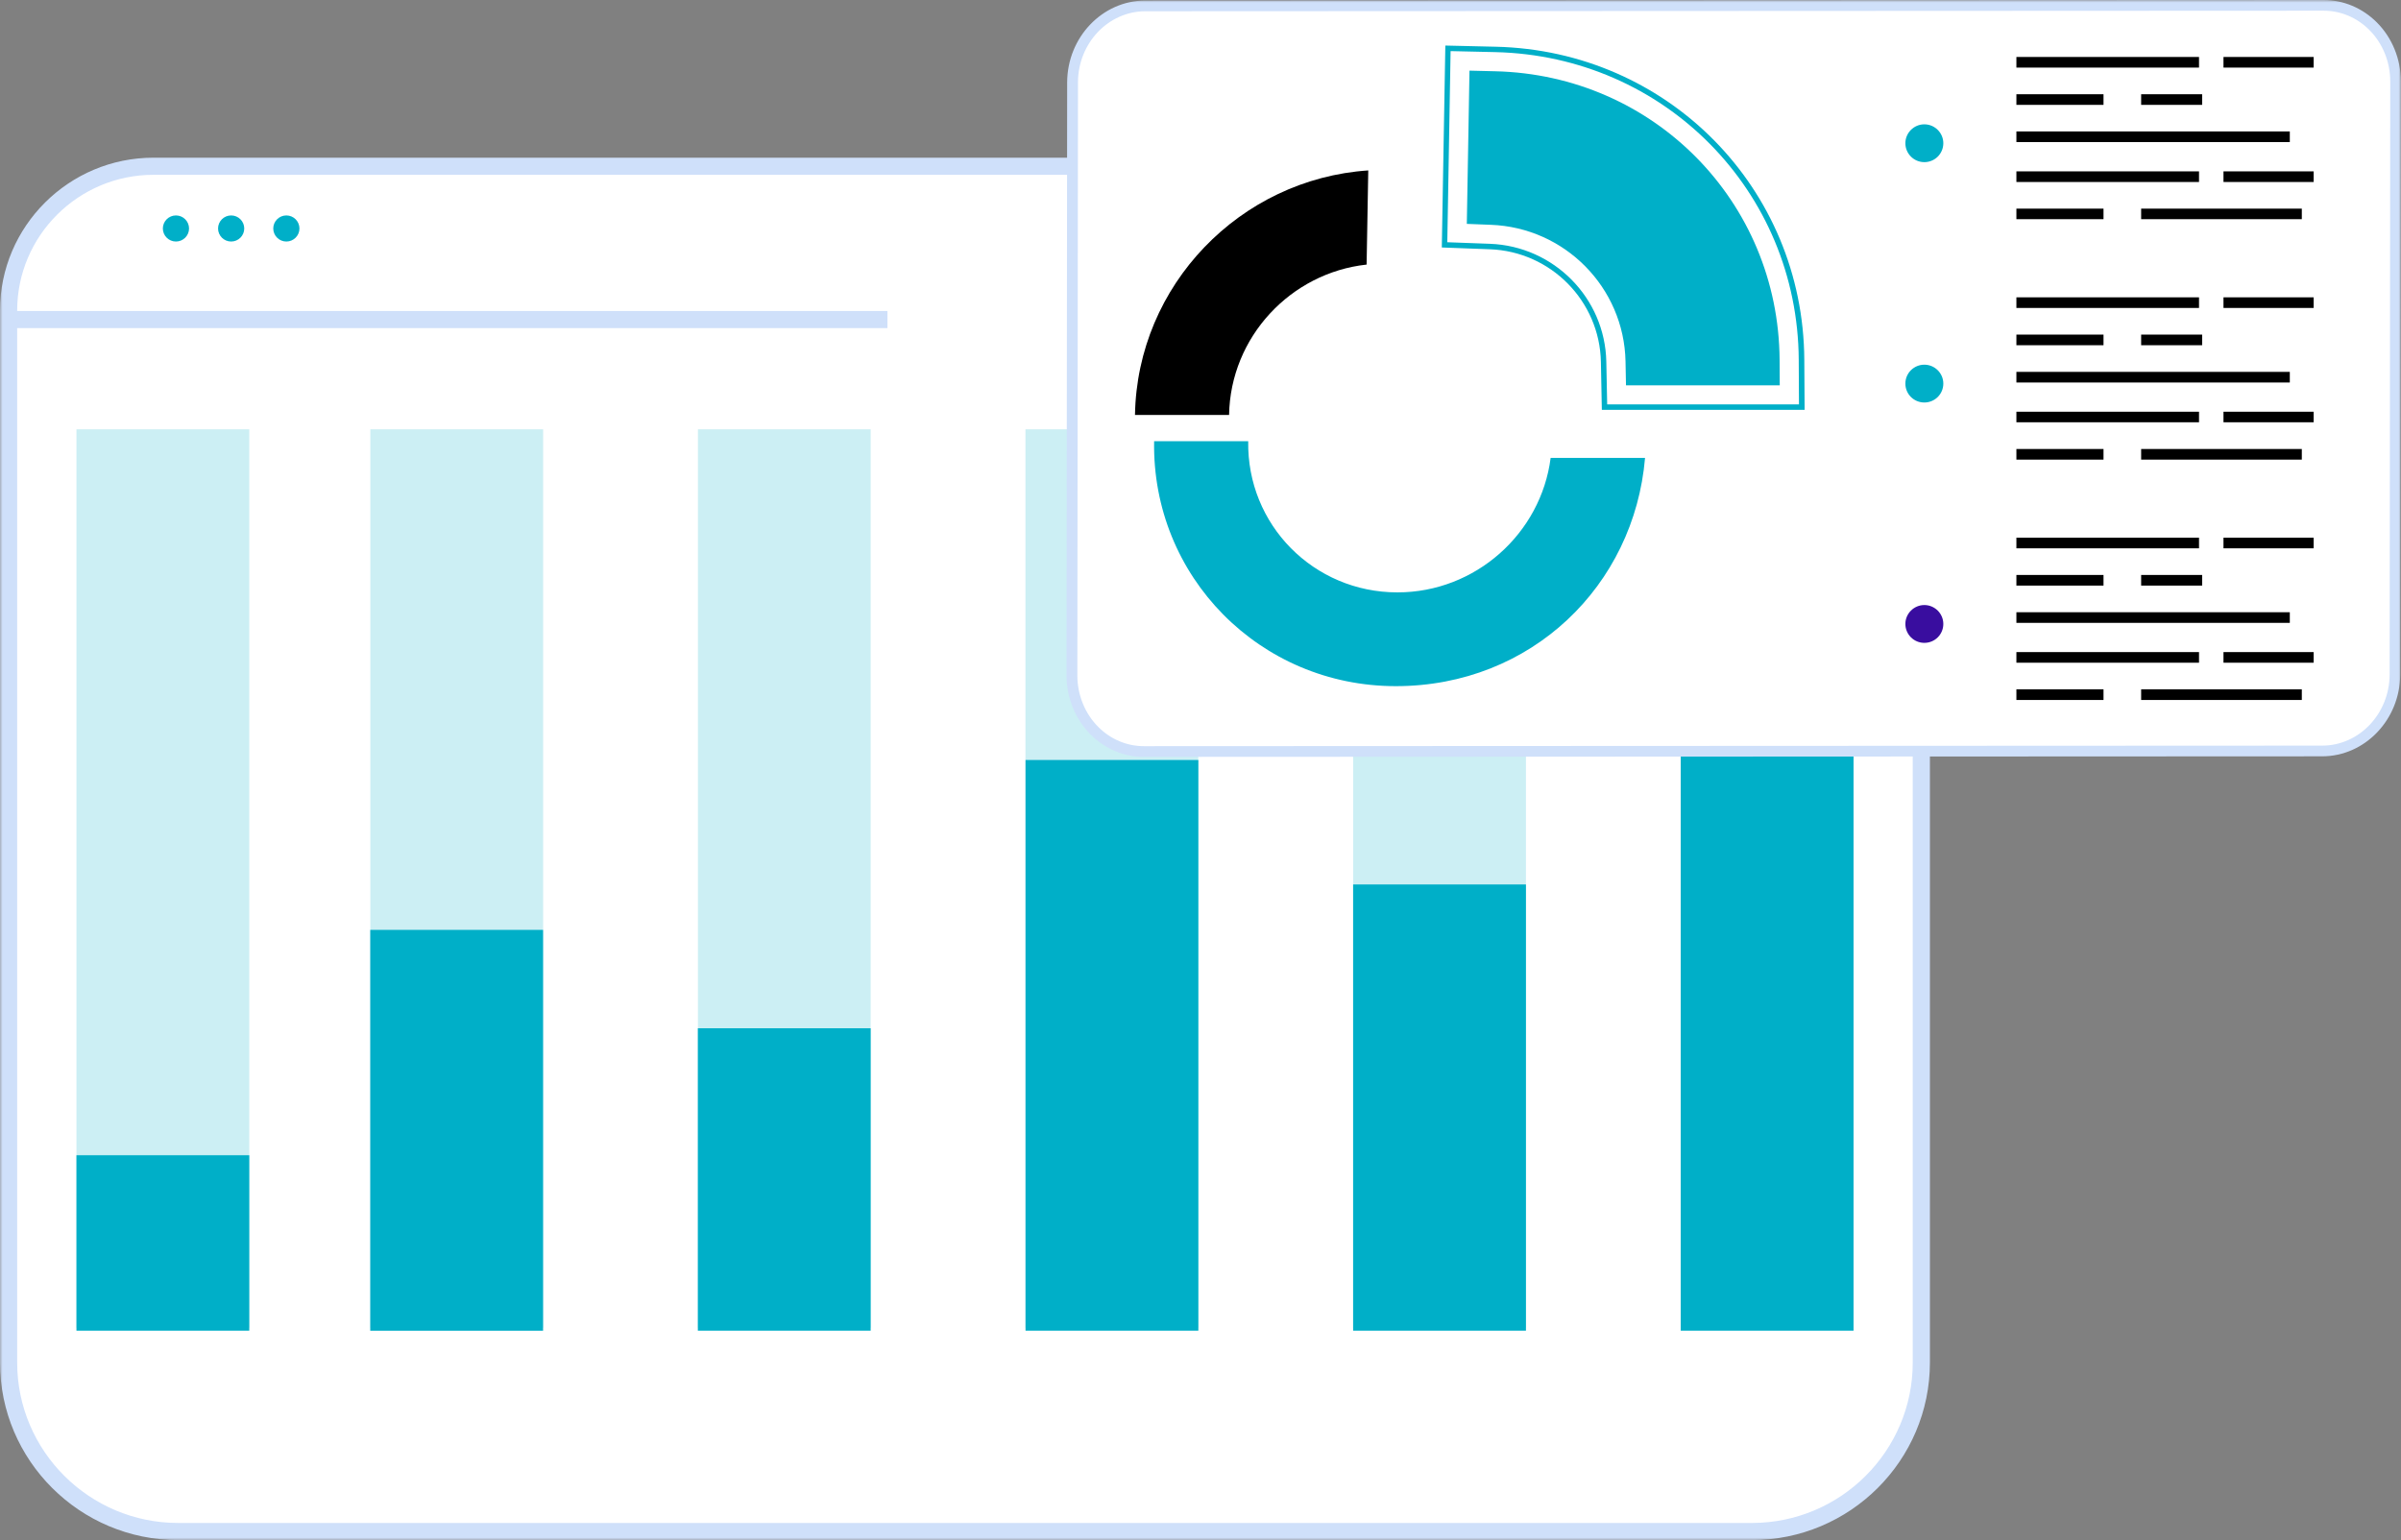 <svg width="466" height="299" viewBox="0 0 466 299" fill="none" xmlns="http://www.w3.org/2000/svg">
<rect x="0" y="0" width="466" height="299" fill="#808080" stroke="none"/>
<g clip-path="url(#clip0_13_102)">
<mask id="mask0_13_102" style="mask-type:luminance" maskUnits="userSpaceOnUse" x="0" y="0" width="466" height="299">
<path d="M466 0H0V299H466V0Z" fill="white"/>
</mask>
<g mask="url(#mask0_13_102)">
<path d="M372.91 60.304V264.532C372.91 282.646 358.178 297.331 340.023 297.331H34.576C16.405 297.331 1.674 282.646 1.674 264.532V60.304C1.674 44.829 14.26 32.268 29.813 32.268H344.786C360.309 32.268 372.91 44.814 372.91 60.304Z" fill="white"/>
<path d="M340.023 299H34.576C15.508 299 0 283.541 0 264.532V60.304C0 43.934 13.377 30.614 29.797 30.614H344.786C361.207 30.614 374.568 43.934 374.568 60.304V264.532C374.568 283.541 359.061 299 340.008 299H340.023ZM29.797 33.937C15.203 33.937 3.333 45.77 3.333 60.304V264.532C3.333 281.705 17.349 295.678 34.576 295.678H340.023C357.235 295.678 371.236 281.705 371.236 264.532V60.304C371.236 45.77 359.365 33.937 344.786 33.937H29.797Z" fill="#CFE0FA"/>
<path d="M34.15 41.826C32.75 41.826 31.608 42.964 31.608 44.359C31.608 45.755 32.75 46.893 34.15 46.893C35.55 46.893 36.691 45.755 36.691 44.359C36.691 42.964 35.55 41.826 34.15 41.826Z" fill="#00AFC8"/>
<path d="M44.864 41.826C43.463 41.826 42.322 42.964 42.322 44.359C42.322 45.755 43.463 46.893 44.864 46.893C46.264 46.893 47.405 45.755 47.405 44.359C47.405 42.964 46.264 41.826 44.864 41.826Z" fill="#00AFC8"/>
<path d="M55.577 41.826C54.177 41.826 53.036 42.964 53.036 44.359C53.036 45.755 54.177 46.893 55.577 46.893C56.977 46.893 58.119 45.755 58.119 44.359C58.119 42.964 56.977 41.826 55.577 41.826Z" fill="#00AFC8"/>
<path d="M172.241 60.379H1.902V63.702H172.241V60.379Z" fill="#CFE0FA"/>
<g opacity="0.2">
<path d="M48.379 83.348H14.838V257.766H48.379V83.348Z" fill="#00AFC8"/>
<path d="M105.417 83.348H71.876V257.766H105.417V83.348Z" fill="#00AFC8"/>
<path d="M168.984 83.348H135.458V257.766H168.984V83.348Z" fill="#00AFC8"/>
<path d="M232.566 83.348H199.025V257.766H232.566V83.348Z" fill="#00AFC8"/>
<path d="M296.164 83.348H262.622V257.766H296.164V83.348Z" fill="#00AFC8"/>
<path d="M359.746 83.348H326.205V257.766H359.746V83.348Z" fill="#00AFC8"/>
</g>
<path d="M48.379 224.284H14.838V258.342H48.379V224.284Z" fill="#00AFC8"/>
<path d="M105.402 180.532H71.861V258.357H105.402V180.532Z" fill="#00AFC8"/>
<path d="M168.984 199.632H135.443V258.342H168.984V199.632Z" fill="#00AFC8"/>
<path d="M232.582 147.551H199.04V258.342H232.582V147.551Z" fill="#00AFC8"/>
<path d="M296.164 171.717H262.622V258.342H296.164V171.717Z" fill="#00AFC8"/>
<path d="M359.746 141.619H326.205V258.342H359.746V141.619Z" fill="#00AFC8"/>
<path d="M222.279 1.138L450.949 1.032C458.68 1.016 464.98 7.661 464.95 15.793L464.828 130.969C464.798 139.1 458.452 145.775 450.736 145.791L222.066 145.897C214.335 145.912 208.034 139.267 208.065 131.136L208.187 15.96C208.217 7.828 214.563 1.153 222.279 1.123V1.138Z" fill="white"/>
<path d="M222.02 146.959C218.17 146.959 214.502 145.411 211.687 142.62C208.704 139.647 207 135.459 207 131.151L207.121 15.975C207.152 7.252 213.939 0.121 222.263 0.106L450.934 0H450.964C454.83 0 458.497 1.547 461.298 4.339C464.28 7.312 465.985 11.499 465.97 15.793L465.848 130.969C465.817 139.692 459.03 146.822 450.706 146.838L222.02 146.944H221.99L222.02 146.959ZM222.279 2.185C215.096 2.2 209.237 8.389 209.221 15.975L209.1 131.151C209.1 134.913 210.576 138.554 213.163 141.133C215.567 143.545 218.718 144.865 222.02 144.865H222.05L450.736 144.759C457.904 144.744 463.763 138.554 463.793 130.969L463.915 15.793C463.915 12.03 462.439 8.389 459.852 5.81C457.432 3.398 454.297 2.078 450.995 2.078H450.964L222.279 2.185Z" fill="#CFE0FA"/>
<path d="M220.285 80.557H238.547C238.806 65.431 250.493 52.976 265.24 51.368L265.56 33.087C240.693 34.756 220.711 55.358 220.285 80.541V80.557Z" fill="black"/>
<path d="M223.998 85.654C223.542 111.93 244.543 133.214 270.901 133.214C297.259 133.214 317.18 113.659 319.28 88.9H300.957C299.086 103.57 286.378 115.009 271.221 115.009C254.952 115.009 241.986 101.871 242.26 85.654H223.998Z" fill="#00AFC8"/>
<path d="M350.219 79.57H310.895L310.712 70.256C310.469 58.438 301.003 48.834 289.163 48.395L279.834 48.046L280.519 8.844L290.274 9.072C323.678 9.831 350.006 36.531 350.189 69.846L350.25 79.57H350.219ZM311.93 78.508H349.154L349.108 69.846C348.926 37.108 323.054 10.877 290.228 10.119L281.539 9.922L280.9 47.029L289.194 47.333C301.597 47.803 311.519 57.861 311.762 70.225L311.93 78.493V78.508Z" fill="#00AFC8"/>
<path d="M345.425 74.807L345.395 69.876C345.212 39.156 320.954 14.534 290.152 13.836L285.206 13.714L284.689 43.464L289.346 43.646C303.727 44.177 315.202 55.828 315.491 70.165L315.582 74.807H345.425Z" fill="#00AFC8"/>
<path d="M377.171 27.808C377.171 29.841 375.527 31.479 373.488 31.479C371.449 31.479 369.805 29.826 369.805 27.808C369.805 25.79 371.464 24.137 373.488 24.137C375.512 24.137 377.171 25.79 377.171 27.808Z" fill="#00AFC8"/>
<path d="M444.42 25.517H391.354V27.581H444.42V25.517Z" fill="black"/>
<path d="M408.262 18.296H391.354V20.359H408.262V18.296Z" fill="black"/>
<path d="M427.406 18.296H415.567V20.359H427.406V18.296Z" fill="black"/>
<path d="M426.798 11.06H391.354V13.123H426.798V11.06Z" fill="black"/>
<path d="M449.047 11.06H431.546V13.123H449.047V11.06Z" fill="black"/>
<path d="M408.262 40.506H391.354V42.554H408.262V40.506Z" fill="black"/>
<path d="M446.749 40.506H415.567V42.554H446.749V40.506Z" fill="black"/>
<path d="M426.798 33.27H391.354V35.333H426.798V33.27Z" fill="black"/>
<path d="M449.047 33.27H431.546V35.333H449.047V33.27Z" fill="black"/>
<path d="M377.171 74.473C377.171 76.506 375.527 78.144 373.488 78.144C371.449 78.144 369.805 76.506 369.805 74.473C369.805 72.44 371.464 70.802 373.488 70.802C375.512 70.802 377.171 72.455 377.171 74.473Z" fill="#00AFC8"/>
<path d="M444.42 72.198H391.354V74.261H444.42V72.198Z" fill="black"/>
<path d="M408.262 64.961H391.354V67.024H408.262V64.961Z" fill="black"/>
<path d="M427.406 64.961H415.567V67.024H427.406V64.961Z" fill="black"/>
<path d="M426.798 57.725H391.354V59.788H426.798V57.725Z" fill="black"/>
<path d="M449.047 57.725H431.546V59.788H449.047V57.725Z" fill="black"/>
<path d="M408.262 87.171H391.354V89.234H408.262V87.171Z" fill="black"/>
<path d="M446.749 87.171H415.567V89.234H446.749V87.171Z" fill="black"/>
<path d="M426.798 79.935H391.354V81.983H426.798V79.935Z" fill="black"/>
<path d="M449.047 79.935H431.546V81.983H449.047V79.935Z" fill="black"/>
<path d="M377.171 121.138C377.171 123.171 375.527 124.81 373.488 124.81C371.449 124.81 369.805 123.156 369.805 121.138C369.805 119.121 371.464 117.467 373.488 117.467C375.512 117.467 377.171 119.121 377.171 121.138Z" fill="#390D9F"/>
<path d="M444.42 118.863H391.354V120.926H444.42V118.863Z" fill="black"/>
<path d="M408.262 111.626H391.354V113.69H408.262V111.626Z" fill="black"/>
<path d="M427.406 111.626H415.567V113.69H427.406V111.626Z" fill="black"/>
<path d="M426.798 104.39H391.354V106.453H426.798V104.39Z" fill="black"/>
<path d="M449.047 104.39H431.546V106.453H449.047V104.39Z" fill="black"/>
<path d="M408.262 133.836H391.354V135.899H408.262V133.836Z" fill="black"/>
<path d="M446.749 133.836H415.567V135.899H446.749V133.836Z" fill="black"/>
<path d="M426.798 126.6H391.354V128.663H426.798V126.6Z" fill="black"/>
<path d="M449.047 126.6H431.546V128.663H449.047V126.6Z" fill="black"/>
</g>
</g>
<defs>
<clipPath id="clip0_13_102">
<rect width="466" height="299" fill="white"/>
</clipPath>
</defs>
</svg>
